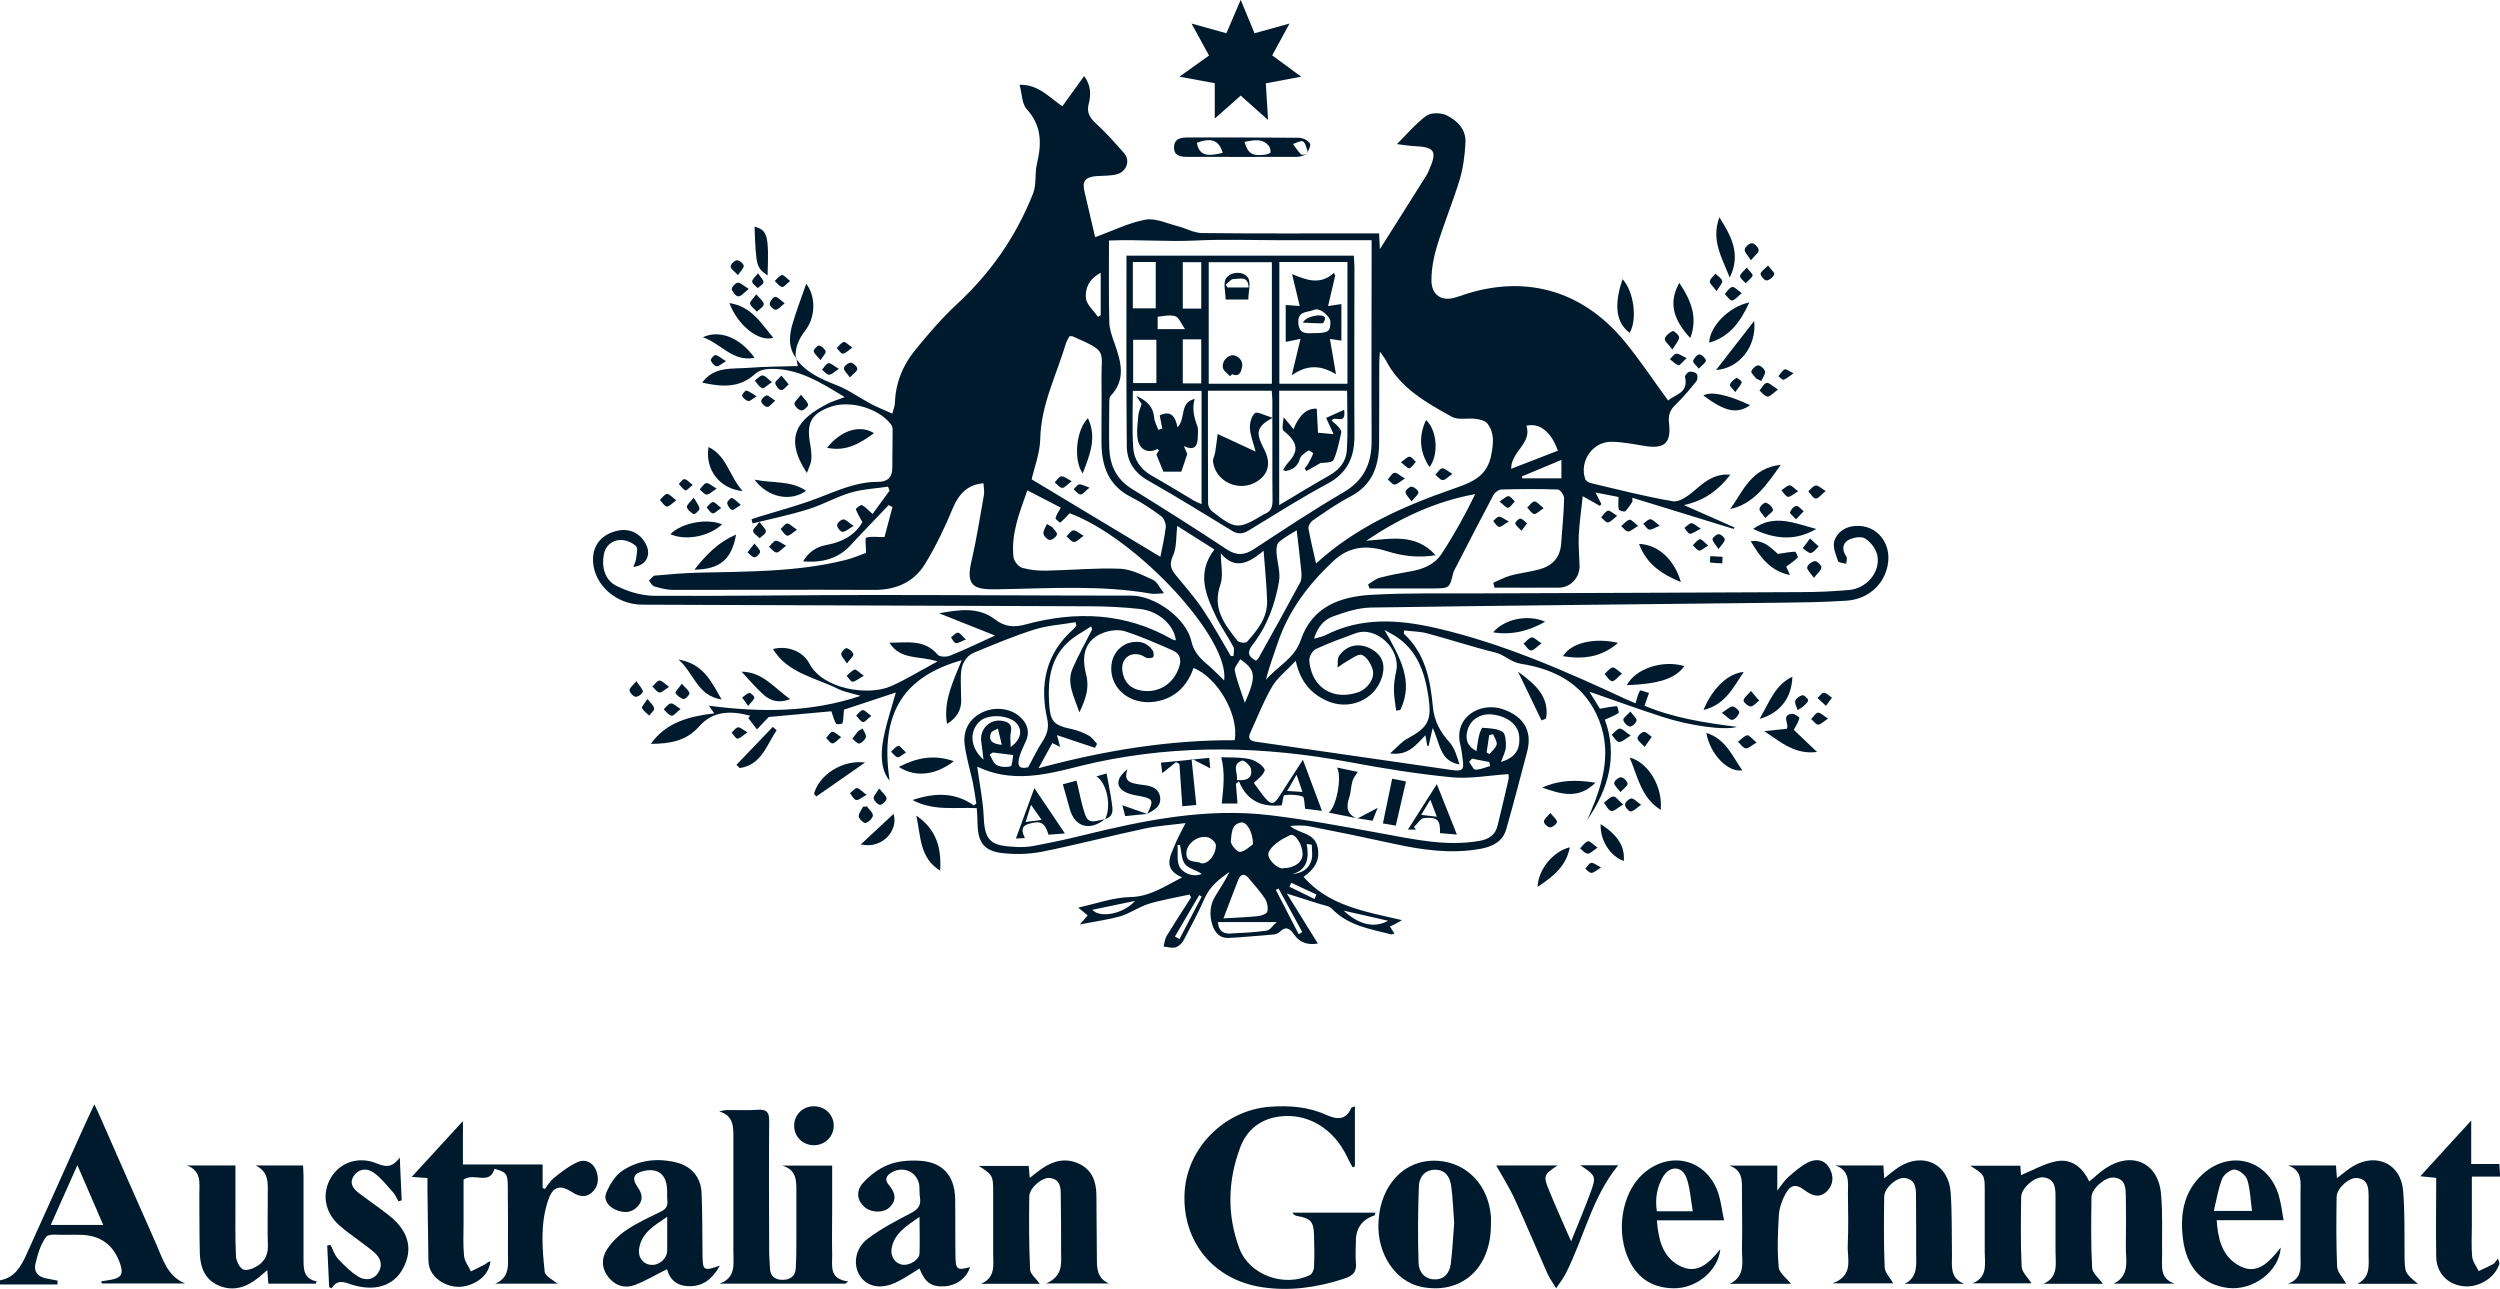 <?xml version="1.0" encoding="UTF-8"?>
<svg xmlns="http://www.w3.org/2000/svg" id="Layer_2" data-name="Layer 2" viewBox="0 0 157.15 81.01">
  <defs>
    <style>
      .cls-1 {
        fill: #001a2d;
        stroke-width: 0px;
      }
    </style>
  </defs>
  <g id="Layer_1-2" data-name="Layer 1">
    <g id="WBD8az.tif">
      <g>
        <path class="cls-1" d="M0,80.48c.92-.16,1.32-.87,1.66-1.62,1.13-2.49,2.25-4.99,3.37-7.49.27-.6.55-1.21.9-1.95.18.37.29.61.39.84,1.17,2.65,2.32,5.3,3.5,7.94.42.94.68,2.01,1.82,2.48h-5.24s-.02-.1-.03-.14c.21-.03.43-.06.64-.1.61-.12.75-.36.56-.95q-.62-1.87-2.58-1.87c-.29,0-.59-.01-.88,0-.42.02-1.04-.09-1.21.13-.36.48-.54,1.13-.68,1.73-.1.44.16.77.64.87.26.05.51.1.76.15,0,.08,0,.16-.01.24H0v-.27ZM4.87,73.23c-.6,1.34-1.12,2.52-1.68,3.77h3.3c-.54-1.24-1.04-2.42-1.63-3.77Z"></path>
        <path class="cls-1" d="M50.03,22.53c.64.9,1.58,1.3,2.58,1.69.74.29,1.41.78,2.12,1.16.41.22.85.39,1.36.62.07-.27.15-.45.16-.63.04-1.26.48-2.39,1.26-3.34.82-1.01,1.67-2.01,2.62-2.89,2.14-1.97,3.75-4.29,4.81-6.98.22-.56.1-1.25.24-1.85.3-1.26.32-2.4-.64-3.45-.31-.34-.29-.96-.45-1.53,1.17-.03,1.83.76,2.69,1.35.44-.61.88-1.22,1.37-1.9.44.6.43,1.18.29,1.73-.14.54.04.87.43,1.23.64.59,1.23,1.24,1.8,1.9.4.46.14,1.16-.48,1.32-.41.1-.84.08-1.27.11-.72.06-.91.33-.74,1.01.23.95.44,1.91.66,2.83,1.08-.39,2.09-.9,3.16-1.1.63-.12,1.36.24,2.04.41.51.13,1,.42,1.51.43,3.44.04,6.88.02,10.32.02.26,0,.53,0,.82,0,.02.38.04.68.05.99.99-1.57,1.97-3.11,2.94-4.66.05-.08.08-.16.12-.24.57-1.28.42-1.52-.97-1.58-.33-.02-.66-.08-1.02-.12.64-.64,1.18-1.29,1.85-1.78.29-.21.9-.2,1.25-.04.68.32,1.25.88,1.21,1.72-.04.78-.14,1.57-.36,2.32-.43,1.41-1,2.78-1.43,4.19-.21.67-.34,1.4-.35,2.1-.02,1,.67,1.43,1.6,1.1.06-.02.13-.04.19-.06,3.98-1.41,7.66-.42,10.36,2.86.96,1.17,1.79,2.43,2.73,3.71.37-.37,1.31-.44,1.06-1.49-.02-.09.16-.3.27-.32.15-.03.38.03.46.13.08.1.07.36-.02.47-.41.51-.83,1.01-1.3,1.46-.34.33-.47.64-.42,1.12.16,1.33-.28,1.7-1.61,1.47-.66-.11-1.33-.24-1.99-.25-1.18-.02-2.04,1.2-1.67,2.33.04.13.25.25.4.28,1.7.4,3.4.84,5.12,1.13.4.07.95-.33,1.31-.64.56-.48,1.09-.94,1.84-1.03.13-.02.26,0,.46,0-.74.95-1.59,1.62-2.92,1.91,1.18.52,2.17.96,3.17,1.4-.01.03-.03.07-.04.1-2.12-.65-4.25-1.31-6.37-1.96,0,.08,0,.16.01.24-.15.21-.28.44-.46.61-.06.05-.38-.04-.4-.11-.06-.21-.02-.44-.02-.79-.38-.07-.85-.16-1.45-.28.17.33.27.52.37.72-.03.04-.06.08-.09.12-.33-.18-.65-.37-1.08-.61-.09.87-.21,1.66-.25,2.46-.03.62.03,1.24.05,1.87.03.78-.55,1.42-1.32,1.42-1.34.01-2.68,0-4.03,0-.02-.1-.05-.21-.07-.31.36-.15.71-.35,1.08-.45.58-.16,1.19-.22,1.78-.38.81-.21,1.33-.71,1.4-1.6.07-.96.17-1.92.19-2.89,0-.18-.25-.53-.39-.54-1.18-.04-2.37-.03-3.55,0-.17,0-.41.18-.5.34-.83,1.56-1.64,3.14-2.45,4.71-.03.06-.06.12-.08.19-.23.96-.23.97-1.25.98-1.34,0-2.68,0-4.02,0l-.08-.26c.24-.14.47-.34.73-.41.63-.17,1.27-.29,1.91-.4.8-.13,1.54-.43,1.98-1.11.78-1.19,1.47-2.43,2.11-3.75-2.53.46-4.74,1.51-6.85,2.93,1.53-.1,3.09-.5,4.36.91-1.07.18-2.06.06-3.05-.25-1.23-.39-2.35-.34-3.37.61-1.57,1.47-2.82,3.12-3.51,5.17-.25.76-.54,1.51-.74,2.31.72-.85,1.8-1.34,2.19-2.49.71-2.12,2.49-2.75,4.45-2.86,2.29-.13,4.58-.08,6.87-.09,6.74-.03,13.49-.04,20.23-.08.97,0,1.93-.05,2.9-.13,1.12-.09,2-1.12,1.8-2.17-.08-.4-.42-.86-.77-1.07-.26-.16-.8-.06-1.09.12-.34.21-.37.63-.09,1.01.07.1,0,.3,0,.46-.18-.05-.48-.06-.52-.17-.14-.4-.34-.87-.24-1.24.17-.58.69-.93,1.33-.97,1.36-.09,2.32,1.11,2.02,2.52-.25,1.2-1.24,2.09-2.59,2.18-1.48.1-2.96.11-4.45.13-8.47.1-16.95.17-25.42.3-.8.01-1.63.28-2.4.56-.57.2-.98.68-1.19,1.4.29-.09.51-.12.69-.21,2.28-1.17,4.64-1,7.03-.45,4.18.97,8.08,2.69,11.95,4.49.2.09.41.18.54.23.09-.29.14-.57.28-.8.03-.05.37.1.57.15-.09.25-.18.5-.29.8,1.77.75,3.74,1.07,5.82,1.33-.75.24-2.95-.06-4.7-.63-1.51-.49-3-1.03-4.58-1.58.25.41.49.79.66,1.07.4-.07.73-.14,1.07-.16.03,0,.15.4.1.43-.24.16-.53.27-.86.42.81,2.2.27,4.32-1.11,6.3.05-.12.11-.24.16-.36.88-2.05,1.46-4.11.42-6.29-.95-2-2.73-2.84-4.72-3.16-.69-.11-1.06-.58-1.66-.72-1.44-.35-2.84-.82-4.27-1.2-.46-.12-.95-.12-1.44-.18,0,.14-.03.2,0,.22,1.34,1.24,1.65,2.88,1.81,4.58.08.86.44,1.57,1.03,2.21.33.37.49.9.64,1.41-1.24-.2-1.22-1.33-1.68-2.29-.11.48-.19.81-.26,1.13-.03,0-.06,0-.08.01-.03-.19-.07-.39-.12-.68-.58.58-1.05,1.3-2.22,1.14.44-.39.72-.73,1.07-.92,1.33-.72,1.56-1.14,1.34-2.65-.23-1.53-.7-2.93-2.1-3.82-.16-.1-.33-.18-.66-.37.96,1.7,1.87,3.23.99,5.03-.09.01-.17.03-.26.04-.05-.44-.14-.88-.14-1.32,0-.4.07-.81.15-1.2.27-1.33-1.23-2.83-2.57-2.34-.84.31-1.68.61-2.49.99-.21.1-.43.49-.41.73.15,1.73,1.53,2.51,3.06,1.99.61-.21,1.07-.87.93-1.41-.1-.36-.37-.83-.68-.94-.25-.09-.68.26-1.01.44-.18.1-.34.23-.52.35.03-.24-.03-.54.09-.72.45-.68,1.23-.85,1.96-.48.73.37.99.98.74,1.8-.44,1.44-2.07,2.14-3.49,1.48-.99-.45-1.65-1.21-1.93-2.5-.59.63-1.16,1.06-1.49,1.63-.54.92-.92,1.92-1.37,2.9-.15.32-.04.5.32.55,4.11.59,8.22,1.19,12.33,1.78.72.1.8,0,.7-.7-.04-.29-.07-.58-.14-.86-.45-1.77,1.25-2.73,2.64-2.27,1.11.37,1.96,1.18,1.55,2.7-.43,1.62-.85,3.25-1.31,4.86-.22.78-.89,1.1-1.63,1.23-1.85.33-3.67.07-5.48-.33-1.73-.38-3.47-.74-5.21-1.08-.4-.08-.82-.07-1.26-.03.55.5,1.51.39,1.72,1.32.2.9-.27,1.45-.88,1.88,1.57,1.81,3.82,2.17,6.19,2.72-.29.16-.37.21-.46.26-.08.04-.16.07-.3.14.1.16.18.29.28.44-.1.03-.17.07-.22.05-1.32-.34-2.69-.54-3.71-1.61-.16-.17-.48-.21-.74-.29-.62-.2-1.24-.39-2.09-.66.69,1.11,1.29,2.08,1.95,3.14-.68.12-1.16-.09-1.5-.57-.27-.39-.51-.54-.9-.16-.09.09-.24.15-.36.16-.96.08-1.91.17-2.87.22-.51.02-.83-.31-.99-.78-.21-.65-.18-1.29.19-1.88.3-.49.62-.96.87-1.49-.63.44-1.22.9-1.55,1.64-.4.9-.86,1.77-1.32,2.64-.1.2-.32.4-.52.46-.23.07-.5-.03-.75-.05.06-.22.08-.47.19-.66.5-.82,1.02-1.62,1.54-2.43-.03-.06-.06-.12-.09-.18-.86.19-1.73.33-2.56.58-.62.19-1.16.59-1.78.78-.79.23-1.62.33-2.56.52.21-.24.33-.39.49-.57-.18-.15-.34-.28-.59-.49,1.15-.25,2.2-.64,3.27-.66,1.24-.03,2.15-.67,3.26-1.24-1.27-.53-.73-1.36-.42-2.13.16-.39.37-.75.63-1.28-.94.12-1.78.17-2.6.35-2.15.46-4.28,1.02-6.43,1.45-.82.16-1.7.18-2.53.08-1.11-.14-1.48-.68-1.51-1.79,0-.33-.03-.66-.05-1.03-1.35-.07-2.7.2-4.04-.51,1.4-.47,2.66-.5,3.86.34.05-.04.1-.09.15-.13-.07-.44-.13-.88-.22-1.32-.17-.79-.41-1.57-.51-2.36-.13-.96.34-1.7,1.17-2.07.81-.36,1.82-.2,2.38.38.43.43.54.92.29,1.47-.13.29-.27.57-.37.87-.22.7-.03.89.52.76.33-.6.57-1.12.88-1.59.3-.45.44-.88.32-1.44-.49-2.17-.1-4.1,1.63-5.64.08-.07.14-.16.2-.24-.02-.07-.04-.14-.05-.21-.86.15-1.75.2-2.58.46-1.28.4-2.53.93-3.77,1.44-.6.25-.84.79-.86,1.41-.02.54.02,1.08.02,1.62,0,.62-.29,1.08-.89,1.47-.25-1.45.4-2.7.92-4.01-3.5,1-5.19,3.16-4.53,7.57-.46-.54-.63-1.45-.38-2.69.18-.93.49-1.84.77-2.85-1.13.38-2.25.74-3.26,1.08-.03.33-.03.6-.09.85-.01.05-.37.09-.4.04-.13-.23-.2-.49-.3-.79-1.31.12-2.73.25-3.94.36-.32.34-.53.56-.74.78-.18-.24-.36-.47-.54-.71.04-.05.08-.1.12-.15-1.17-.31-2.32-.34-3.2.66-.83.95-1.89,1.1-3.05,1.11.96-1.36,2.41-1.73,3.99-1.92-.15-.2-.22-.31-.34-.48,3.26.43,6.42.43,9.54-.62-.49-.15-1.02-.23-1.47-.46-1.42-.7-3.12-.97-4.04-2.48.81-.23,1.85.08,2.28.9.87,1.65,3.72,2.05,5.12,1.44.96-.42,1.85-.98,2.94-1.56-1.1-.38-2.33-.06-3.02-1.18,1.11,0,2.2-.23,3.03.75.12.15.56.16.79.06.97-.39,1.92-.85,2.82-1.26-1.14-.45-2.27-.9-3.52-1.4,1.28-.23,2.47-.41,3.51.38.62.48,1.2.52,1.94.32,3.17-.86,6.26-.74,9.19.93.06.03.12.05.18.07.02,0,.04,0,.06-.02-.11-.93-1.07-1.82-2.25-1.95-1.09-.12-2.19-.17-3.29-.17-9.33-.04-18.66-.06-27.98-.1-1.64,0-3.02-1.22-3.11-2.69-.06-.99.49-1.71,1.49-1.95.81-.2,1.53.16,1.87.92.29.64-.05,1.26-.83,1.35.07-.19.15-.34.17-.49.03-.28.14-.69,0-.82-.24-.23-.64-.39-.96-.39-.56.01-.98.38-1.07.95-.14.79.09,1.58.79,1.93.71.36,1.56.62,2.36.63,4.56.03,9.12-.05,13.69-.05,5.44,0,10.88.04,16.32.04,1.51,0,3.47,1.44,3.78,2.87.14.62.49,1.02.95,1.41.39.33.75.7,1.11,1.05.37-2.62-5.47-8.93-9.71-10.51-.21.22-.39.42-.59.59-.02.01-.31-.21-.3-.28.05-.21.19-.4.33-.66-.61-.32-1.32-.68-2.1-1.09-.5,1.42-1.04,2.75-.87,4.21.03.25.31.59.54.66.48.14,1.01.19,1.52.18,1.55-.03,3.1-.18,4.64-.12.7.03,1.41.4,2.07.7.25.11.39.46.69.84-.41.02-.61.06-.79.03-3.19-.56-6.41-.33-9.62-.28-.11,0-.22,0-.34,0-1.38.02-1.67-.41-1.35-1.78.32-1.37.53-2.77.78-4.15.04-.24-.02-.49-.03-.73-.96.06-1.55.66-1.92,1.55-.5,1.21-1.07,2.41-1.76,3.53-.69,1.12-1.8,1.62-3.15,1.62-4.23-.02-8.45,0-12.68,0-.39,0-.8-.11-1.18-.22-.14-.04-.23-.24-.34-.36.13-.11.24-.31.38-.32.87-.08,1.74-.15,2.61-.18,3.14-.08,6.29-.03,9.37-.8.49-.12.96-.33,1.29-.45,0-.43-.08-.91.01-.95.28-.1.63-.04,1.15-.04.14-.52.32-1.21.5-1.89-.08-.04-.16-.08-.24-.12-.79.84-1.6,1.66-2.38,2.51-.8.87-1.79,1.12-3,1.03.36-.61.86-.92,1.45-1.03.98-.18,1.79-.58,2.28-1.44-.14-.26-.3-.52-.41-.8-.02-.05.31-.31.38-.27.22.11.39.31.67.56.33-.45.7-.96,1.07-1.47-.03-.08-.07-.17-.1-.25-.78.12-1.58.15-2.33.37-.92.27-1.77.77-2.69,1.05-1.14.36-2.32.6-3.49.89-.02-.09-.05-.17-.07-.26.15-.05.3-.1.44-.15,1.24-.38,2.49-.71,3.7-1.17,1.24-.47,2.44-1.04,3.8-1.03.59,0,.91-.26.91-.88,0-.81.02-1.62.02-2.42,0-.1-.04-.23-.1-.31-.78-1.03-2.61-1.55-3.83-1.1-1.17.43-1.48.99-1.27,2.23.06.35.12.71.09,1.07-.02.26-.16.52-.28.85-1.48-2.26-.58-3.39,1.3-4.35.29-.15.61-.24,1.08-.42-1.56-.95-2.97-1.84-4.75-1.77-.3.01-.66.11-.87.3-1,.94-2.16.82-3.34.56.74-1.03,1.87-.85,2.91-.93,1.03-.08,2.06-.08,3.1-.11-.02-.09-.06-.3-.09-.51,0,0-.01.01-.01.01ZM61.43,48.2c.16,1.17.37,2.18.41,3.2.06,1.6.59,1.76,2.04,1.84.36.02.72,0,1.07-.06,1.05-.2,2.11-.42,3.15-.68,3.87-.95,7.77-1.74,11.78-1.25,2.33.28,4.65.72,6.97,1.14,2.03.37,4.05.83,6.14.47.59-.1,1.01-.37,1.15-.97.23-.96.46-1.91.68-2.87.04-.16,0-.34,0-.36-1.22.08-2.41.31-3.57.2-2.16-.21-4.32-.56-6.45-.96-5.31-.99-10.6-1.12-15.91.02-2.41.52-4.85,1.51-7.46.27ZM86.21,15.1h-5.61c-1.82,0-3.64-.07-5.46.02-1.79.09-3.59-.08-5.43,0,0,1.76-.02,3.44.02,5.12.01.45.17.91.33,1.34.4,1.14.74,2.26-.24,3.3-.09.09-.09.29-.09.44,0,.97-.03,1.93,0,2.89.05,1.06.46,1.93,1.42,2.52,2,1.24,4,2.5,5.96,3.8.62.41,1.11.38,1.71-.01,1.86-1.22,3.71-2.45,5.63-3.57,1.28-.75,1.77-1.8,1.77-3.22-.02-3.95,0-7.9,0-11.85v-.76ZM68.65,39.55c-.02-.06-.04-.12-.06-.18-.52.35-1.1.64-1.54,1.08-1,.99-1.18,2.27-1.11,3.61.07,1.32.24,1.52,1.51,1.79.34.08.69.22.99.39.21.12.35.34.52.52-.04.08-.09.17-.13.25-.78-.26-1.57-.52-2.39-.8.06.23.12.43.2.74-.23-.11-.37-.18-.49-.24-.26.47-.51.93-.87,1.58,4.15-1.12,8.21-1.78,12.33-1.76.29-1.58-1.08-3.95-2.58-4.54-.36,1-1,1.75-2.06,2.04-1.74.48-3.3-.67-3.1-2.28.08-.65.55-1.2,1.15-1.35.58-.14,1.08-.03,1.43.48.07.1.09.29.05.41-.02.06-.24.09-.36.08-.13-.02-.24-.12-.36-.17-.71-.28-1.32.19-1.23.95.08.7.5,1.15,1.2,1.26,1.07.18,2.01-.42,2.36-1.45.17-.49.08-.86-.38-1.07-.98-.43-1.97-.87-2.99-1.2-.39-.13-.91-.08-1.31.06-1.12.39-1.51,1.29-1.16,2.63.22.82,0,1.52-.42,2.4-.34-1.02-.83-1.84-.42-2.78.37-.84.82-1.64,1.23-2.45ZM82.72,35.43c-.09.03-.04.03,0,0,2.5-2.3,5.54-3.63,8.68-4.72,1.18-.41,2.1-.78,2.35-2.16.13-.71.19-1.34-.24-1.91-.14-.19-.48-.28-.75-.31-.49-.07-1.09.09-1.48-.12-1.62-.9-3.27-1.81-4.17-3.57-.08-.15-.19-.28-.37-.54-.02.36-.04.57-.04.78,0,1.68,0,3.36-.01,5.05-.02,1.41-.45,2.57-1.8,3.28-.83.43-1.61.98-2.38,1.51-.14.1-.29.35-.26.5.13.74.32,1.48.48,2.21ZM67.23,21.13c-.08.16-.18.31-.23.47-.59,1.98-1.57,3.85-1.61,6-.02.89-.37,1.77-.54,2.53,2.72,1.64,5.42,3.27,8.09,4.87.11-.56.27-1.21.34-1.87.02-.22-.12-.56-.3-.69-.59-.44-1.21-.86-1.87-1.19-1.41-.71-1.86-1.92-1.87-3.39-.01-1.32.02-2.65,0-3.97-.03-1.88.44-1.76-1.82-2.75-.02,0-.04,0-.17-.01ZM76.74,34.77c0,.73.17,1.43-.03,1.99-.52,1.49.27,2.5,1.08,3.52.09.12.51.16.59.07.66-.74,1.3-1.51,1.27-2.58-.03-1.03-.14-2.06-.22-3.15-.85.71-1.77,1.28-2.7.15ZM77.35,41.24c.06,0,.12,0,.19,0,0-.19.07-.42-.01-.58-.33-.63-.76-1.22-1.07-1.86-.66-1.38-1.27-2.78-.12-4.26-.85-.54-1.66-1.05-2.34-1.48-.08.67-.02,1.35-.27,1.88-.24.53-.13.83.17,1.2.58.72,1.2,1.4,1.71,2.17.63.94,1.18,1.95,1.76,2.93ZM81.5,33.34c-.3.19-.74.42-1.11.73-.14.12-.16.44-.15.66.04.61.26,1.24.16,1.82-.25,1.44-.75,2.82-1.67,3.99-.36.46-.26.75.23.99.06-.07.12-.11.15-.16.88-1.58,1.76-3.16,2.62-4.76.1-.19.09-.47.07-.7-.08-.85-.19-1.69-.29-2.58ZM76.9,57.73c.84-.05,1.5-.07,2.14-.14.22-.02.58-.13.62-.28.07-.24,0-.59-.13-.8-.3-.47-.69-.88-1.04-1.31-.27-.33-.51-.25-.65.1-.29.72-.56,1.46-.93,2.42ZM92.81,47.21c.06-.36.09-.66.16-.96.04-.18.16-.51.22-.5.43.03.91.04,1.26.25.19.12.22.61.21.93-.01.3-.18.6-.31.97.89-.28,1.21-.76,1.15-1.59-.06-.75-.72-1.29-1.72-1.4-.7-.07-1.32.3-1.52.95-.16.53-.09,1.01.55,1.36ZM95.95,26.76c.37,1.11-.96,1.61-.96,2.71,1.02-.4,1.98-.77,2.94-1.14-.43-1.21-1.16-1.76-1.97-1.57ZM80.63,54.58c.76-.01,1.27-.39,1.25-.93-.02-.59-.48-1.3-.79-1.15-.51.24-1.09.58-1.33,1.04-.2.38.48,1.05.87,1.05ZM61.82,47.74c-.06-.45-.08-.76-.13-1.06-.15-.79.49-1.5,1.29-1.37.38.06.68.21.56.72-.06.28-.01.58-.01.93.63-.45.76-1.03.4-1.46-.47-.57-1.82-.65-2.35-.15-.66.62-.61,1.64.24,2.4ZM75.53,54.27c.42.05.91-.54.9-1.14,0-.18-.31-.46-.52-.5-.61-.13-1.28.37-1.33.94-.06.77.65.49.95.71ZM78.76,53.08c.01-.78-.4-1.44-.75-1.38-.64.12-.58.74-.64,1.17-.03.21.39.69.57.68.32-.02.61-.34.81-.47ZM80.26,57.96h-3.7c.03.56.34.75.8.72.75-.04,1.51-.07,2.26-.18.21-.03.38-.31.64-.54ZM69.19,17.15c-.74.38-.99,1-.93,1.59.04.41.49.79.76,1.18.06-.04.11-.07.17-.11v-2.66ZM78.25,44.18c.73-1.66.7-2.06-.29-2.74-.13.25-.39.52-.34.72.14.67.4,1.31.63,2.02ZM98.15,30.07v-1.16c-.9.38-1.69.71-2.49,1.04.01.04.03.08.04.12h2.45ZM68.66,57.19c.5.54,1.95.27,2.69-.56-.86.18-1.72.36-2.69.56ZM87.26,57.88c-.94-.21-1.8-.41-2.8-.64.98.91,1.94,1.11,2.8.64ZM62.4,47.31c-.06.04-.12.08-.19.12.14.23.24.55.44.66.25.13.6.15.88.08.1-.03.11-.44.16-.71-.51-.06-.9-.11-1.29-.16ZM74.17,53.12c-.05,0-.1,0-.15,0,.04.49-.08,1.09.17,1.44.23.33.79.6,1.35.38-.33-.26-.82-.33-1.04-.61-.24-.3-.23-.79-.32-1.2ZM73.86,58.87c.09.05.19.11.28.16.47-.89.93-1.78,1.4-2.67-.05-.03-.11-.06-.16-.09-.51.86-1.02,1.73-1.52,2.59ZM81.64,58.72c.07-.04.14-.09.22-.13-.5-.91-.99-1.83-1.49-2.74l-.17.09c.48.93.96,1.86,1.44,2.79ZM92.53,47.69l-.18.2c.13.17.26.49.4.49.31,0,.61-.14.92-.23l-.05-.25c-.36-.07-.72-.14-1.08-.21ZM81.22,54.95c.61-.06,1.08-.32,1.23-.92.07-.29.01-.62.01-.93l-.32-.05c.16.9.04,1.64-.92,1.9ZM62.97,46.82c-.09-.38-.16-.7-.24-1.02-.15.09-.4.15-.44.28-.16.43.03.68.68.74ZM82.63,56.51c.04-.09.08-.19.12-.28-.53-.25-1.06-.5-1.58-.74-.04.08-.08.17-.12.25.53.26,1.06.52,1.58.77ZM93.86,46.15c-.08.02-.16.04-.25.06-.05.36-.11.72-.16,1.09.06.03.12.07.18.1.16-.2.4-.38.45-.6.04-.19-.14-.43-.22-.64Z"></path>
        <path class="cls-1" d="M132.21,80.7h-3.76c.96-.42.76-1.26.76-2.02,0-1.15,0-2.29,0-3.44,0-.55-.02-1.13-.75-1.23-.54-.07-1.4.66-1.41,1.23-.02,1.46-.04,2.92.03,4.38.02.36.4.69.62,1.05h-3.71c.98-.39.77-1.23.77-1.98,0-1.28,0-2.56,0-3.84,0-1-.01-1-.91-1.57h3.15c.01.23.03.47.04.59.74-.3,1.48-.74,2.26-.88.92-.16,1.61.39,2.03,1.28.36-.3.67-.59,1.01-.82,1.65-1.11,3.32-.38,3.5,1.58.12,1.27.05,2.56.07,3.84.01.7-.18,1.49.78,1.82h-3.82c1.06-.53.74-1.51.76-2.35.02-1.03.01-2.07,0-3.1-.01-.54,0-1.14-.75-1.22-.54-.05-1.4.69-1.41,1.23-.02,1.48-.04,2.97.04,4.45.02.33.42.64.68,1Z"></path>
        <path class="cls-1" d="M85.17,69.54v3.78s-.1.04-.14.06c-.12-.21-.24-.42-.34-.64-.87-1.85-2.57-2.83-4.38-2.54-1.15.19-1.94.86-2.34,1.9-.8,2.11-.85,4.27-.06,6.38.62,1.66,2.79,2.45,4.41,1.68.15-.07.28-.33.28-.51.03-.67.02-1.35,0-2.02-.03-.85-.21-1.05-1.05-1.19-.11-.02-.22-.06-.31-.21h5.22c-.03.1-.04.16-.06.17q-1.16.39-1.17,1.6c0,.45-.04.9,0,1.35.07.61-.19.85-.75,1.03-1.69.55-3.4.8-5.17.53-3.02-.46-4.99-2.85-4.85-5.89.12-2.84,2.5-5.24,5.37-5.45,1.23-.09,2.42,0,3.56.52.65.29,1.22.34,1.55-.45.02-.04.11-.05.24-.09Z"></path>
        <path class="cls-1" d="M35.1,80.69h-3.97c.94-.39.8-1.2.8-1.93,0-1.41.01-2.83-.01-4.24-.01-.75-.11-.84-.83-1.05-.33,1.07-1.27.21-1.95.68,0,.83,0,1.76,0,2.7,0,.7-.04,1.4.03,2.09.03.34.28.65.43.98.3-.15.61-.29.9-.45.1-.06.18-.16.33-.19-.07.61-.42,1.04-.93,1.32-.7.38-1.42.4-2.12,0-.51-.3-.84-.75-.85-1.37-.02-1.46-.04-2.92-.06-4.37,0-.26,0-.53,0-.81-.36-.02-.64-.04-.99-.07,1.08-1.18,2.13-2.32,3.22-3.51v2.73h5.01v1.47s.09.05.14.07c.18-.23.33-.5.55-.68.48-.38.98-.78,1.53-1.02.43-.19.91,0,1.12.48.22.51.19,1.04-.23,1.43-.38.36-.83.26-1.24,0-.78-.51-1.23-.39-1.53.52-.49,1.46-.37,2.98-.21,4.47.03.29.54.52.85.79Z"></path>
        <path class="cls-1" d="M53.13,80.69h-7.9c1.05-.37.87-1.24.87-2.02,0-2.42,0-4.85,0-7.27,0-.64-.03-1.29-.89-1.53.15-.03.29-.09.44-.09.67-.01,1.35.03,2.02-.02.54-.03.68.17.68.69-.02,2.74-.01,5.47,0,8.21,0,.36.04.72.05,1.07.02.51.33.72.8.72.46,0,.79-.22.82-.71.04-.63.04-1.26.04-1.88,0-.96,0-1.93,0-2.89,0-.7.05-1.44-.9-1.7h3.15c0,.87,0,1.74,0,2.61,0,.99-.02,1.97,0,2.96.02.71-.23,1.56,1.01,1.71-.06.05-.12.1-.18.14Z"></path>
        <path class="cls-1" d="M147.49,80.69h-3.66c.95-.34.77-1.13.78-1.83,0-1.28,0-2.56,0-3.84,0-.68.14-1.44-.78-1.76h3.01c.02.24.04.49.06.8.39-.29.7-.58,1.06-.78,1.46-.83,2.96-.1,3.1,1.56.11,1.32.08,2.64.09,3.97.01,1.2,0,1.2.84,1.89h-3.8c.86-.44.69-1.21.7-1.91,0-1.19,0-2.38,0-3.57,0-.52-.02-1.09-.72-1.17-.5-.06-1.28.64-1.29,1.19-.02,1.46-.03,2.92.03,4.38.02.35.36.69.57,1.08Z"></path>
        <path class="cls-1" d="M118.39,73.26c.01.25.03.49.05.81.32-.25.59-.49.88-.68,1.54-1.01,3.17-.25,3.3,1.58.09,1.3.06,2.6.08,3.9.01.7-.15,1.47.77,1.83h-3.74c.84-.43.72-1.18.72-1.89,0-1.19,0-2.38-.01-3.57,0-.52,0-1.09-.7-1.19-.5-.07-1.29.62-1.3,1.17-.02,1.48-.03,2.96.03,4.44.01.33.34.65.54,1.01h-3.82c1.38-.5.91-1.55.96-2.42.05-1.07.02-2.15.01-3.23,0-.68.15-1.44-.79-1.76h3.04Z"></path>
        <path class="cls-1" d="M64.66,73.28c.02.23.04.44.07.76.29-.22.52-.41.76-.58.73-.5,1.52-.7,2.35-.3.8.38,1.07,1.1,1.08,1.95.01,1.32.02,2.65.03,3.97,0,.63,0,1.28.77,1.6h-3.96c1.1-.48.94-1.3.94-2.06,0-1.14,0-2.29-.02-3.43,0-.5,0-1.04-.67-1.14-.49-.07-1.3.61-1.31,1.16-.02,1.53-.02,3.05.05,4.58.01.3.38.58.61.91h-3.7c.94-.39.77-1.19.77-1.9,0-1.3,0-2.6,0-3.91,0-.99-.04-1.04-.9-1.6h3.12Z"></path>
        <path class="cls-1" d="M19.86,80.69h-2.99c-.02-.25-.04-.49-.07-.85-.22.19-.38.33-.54.46-.72.59-1.53.89-2.44.54-.91-.35-1.23-1.14-1.26-2.05-.03-1.23-.02-2.47-.03-3.7,0-.7.16-1.48-.78-1.83h3.05c0,.72,0,1.46,0,2.19,0,1.17-.02,2.34.03,3.5.01.3.23.75.46.85.25.1.68-.08.95-.26.42-.29.62-.71.6-1.27-.04-1.03,0-2.06-.01-3.1,0-.72.12-1.5-.77-1.91h2.99c.01.22.03.45.03.69,0,1.75,0,3.5,0,5.25,0,.6.02,1.19.83,1.35-.02.05-.05.1-.07.15Z"></path>
        <path class="cls-1" d="M45.24,79.58c-.48.84-1.05,1.27-1.89,1.27-.78,0-1.25-.4-1.42-1.07-.67.33-1.3.71-1.98.98-.64.25-1.26.08-1.7-.47-.44-.55-.46-1.2-.09-1.76.31-.47.75-.9,1.22-1.21.67-.45,1.4-.79,2.13-1.14.34-.16.48-.36.44-.72-.03-.24,0-.49-.02-.74-.05-.89-.57-1.3-1.43-1.12-.67.14-.81.46-.42,1.02.3.42.37.83,0,1.22-.38.42-.88.42-1.37.21-.46-.19-.79-.62-.6-1.07.22-.53.57-1.1,1.03-1.4,1.01-.66,2.18-.8,3.36-.51.95.23,1.56.93,1.6,1.91.06,1.32.04,2.65.06,3.97.02.91.08.96,1.05.62ZM41.94,76.49c-.87.58-1.64,1.04-1.77,2.04-.07.54.29.96.77.98.52.03.99-.4,1-.91,0-.65,0-1.29,0-2.11Z"></path>
        <path class="cls-1" d="M60.97,79.66c-.21.69-.86,1.16-1.63,1.2-.8.04-1.2-.25-1.54-1.12-.5.3-.97.64-1.49.88-.95.44-1.79.27-2.24-.4-.47-.69-.33-1.74.47-2.35.83-.63,1.77-1.12,2.71-1.61.45-.23.66-.48.58-.98-.04-.24-.02-.49-.04-.74-.11-.9-1.06-1.31-1.82-.79-.31.21-.34.46-.1.73.39.47.54.94.04,1.42-.38.36-1.13.34-1.56-.02-.44-.37-.58-.98-.12-1.5.42-.48.99-.91,1.58-1.15.58-.24,1.27-.3,1.91-.27,1.49.05,2.29.9,2.32,2.38.02,1.19,0,2.38.02,3.57.01.9.09.96.91.74ZM57.82,76.48c-.85.59-1.59,1.04-1.77,1.97-.1.53.22.99.69,1.05.44.06,1.05-.31,1.06-.71.03-.71,0-1.42,0-2.31Z"></path>
        <path class="cls-1" d="M93.72,76.99c0,2.75-1.86,4.41-4.38,3.9-1.61-.33-2.78-2.06-2.69-4.01.02-.36.06-.72.14-1.06.47-1.87,1.89-2.98,3.63-2.85,1.82.14,3.14,1.54,3.3,3.49.01.18,0,.36,0,.54ZM91.41,76.88c-.06-.75-.08-1.56-.19-2.35-.08-.54-.36-1-1-1-.66,0-1.01.46-1.03,1.03-.06,1.61-.07,3.22-.02,4.83.02.57.39,1.04,1.04,1.03.62,0,.92-.44.99-1,.1-.82.14-1.65.21-2.54Z"></path>
        <path class="cls-1" d="M108.37,76.71h-4.22c.1,1.16.32,2.23,1.36,2.82,1.17.66,1.93-.15,2.63-1.01-.14,1.38-1.53,2.49-2.95,2.46-1.25-.02-2.19-.57-2.76-1.71-.89-1.77-.51-4.27.85-5.48,1.7-1.52,4.03-.92,4.74,1.24.16.5.22,1.04.35,1.67ZM106.41,76.14c-.14-.77-.17-1.49-.41-2.13-.28-.73-1.04-.73-1.45-.06-.4.67-.52,1.4-.4,2.19h2.25Z"></path>
        <path class="cls-1" d="M143.55,76.7h-4.21c.08,1.14.31,2.18,1.29,2.79,1.19.75,1.97-.1,2.74-1.07-.11,1.54-1.78,2.72-3.31,2.54-1.59-.19-2.62-1.26-2.84-3.09-.19-1.52.03-2.97,1.25-4.07,1.72-1.55,4.07-.91,4.76,1.3.15.49.21,1,.32,1.61ZM139.16,76.12h2.4c-.09-.69-.11-1.34-.29-1.94-.09-.29-.49-.63-.79-.66-.25-.03-.68.3-.79.56-.25.62-.35,1.3-.53,2.04Z"></path>
        <path class="cls-1" d="M79.57,5.25c.05.74.09,1.43.14,2.29-.63-.56-1.15-1.02-1.72-1.53-.52.46-1.03.92-1.63,1.44v-2.22c-.72-.13-1.39-.26-2.22-.41.67-.48,1.25-.89,1.86-1.33-.36-.66-.7-1.27-1.1-2.01.81.22,1.47.41,2.19.61.29-.67.57-1.32.9-2.1.32.76.58,1.4.87,2.1.72-.2,1.4-.39,2.2-.61-.39.71-.72,1.33-1.09,2,.58.42,1.15.84,1.82,1.34-.81.15-1.5.28-2.23.42Z"></path>
        <path class="cls-1" d="M20.78,78.26c.15.29.25.63.47.87.39.42.81.84,1.29,1.13.42.25.95.21,1.25-.28.29-.47.13-.91-.27-1.26-.27-.24-.57-.44-.85-.66-.46-.35-.95-.68-1.38-1.07-.9-.82-1.07-2.01-.47-2.99.57-.93,1.71-1.33,2.83-.88.52.21.96.35,1.48-.36.05,1.05.08,1.87.12,2.69l-.2.07c-.11-.19-.2-.41-.34-.57-.4-.44-.77-.93-1.25-1.26-.4-.27-.93-.24-1.24.26-.29.48.03.81.38,1.08.61.46,1.24.89,1.84,1.36,1.25.98,1.55,2.13.89,3.35-.58,1.09-1.78,1.47-3.22,1.01-.46-.15-.9-.36-1.26.23-.05-.02-.1-.05-.16-.07-.04-.87-.08-1.75-.12-2.62.07-.01.14-.02.2-.03Z"></path>
        <path class="cls-1" d="M155.34,70.42v2.75h1.77c.02.29.03.5.05.79h-1.78c0,1.1,0,2.12,0,3.15,0,.63-.04,1.26.02,1.88.03.32.27.61.41.91.3-.14.61-.28.91-.44.1-.05.16-.18.3-.35.05.18.1.27.09.33-.27.89-1.31,1.53-2.29,1.41-.98-.12-1.66-.83-1.68-1.86-.03-1.63,0-3.27,0-4.95-.35-.03-.65-.06-1-.1,1.08-1.19,2.13-2.33,3.22-3.52Z"></path>
        <path class="cls-1" d="M112.57,80.7h-3.83c1.01-.5.75-1.42.76-2.22.03-1.19,0-2.38,0-3.57,0-.65.07-1.35-.8-1.64h3.02v1.57c.31-.39.46-.65.69-.85.38-.33.77-.68,1.22-.91.5-.26,1.04-.21,1.36.33.3.51.27,1.07-.17,1.49-.45.44-.94.25-1.39-.09-.52-.4-.88-.35-1.19.23-.22.4-.39.88-.42,1.33-.07,1.09-.11,2.2-.01,3.29.03.36.5.69.77,1.04Z"></path>
        <path class="cls-1" d="M97.91,73.26c-.87.57-.91.66-.54,1.56.42,1.03.88,2.04,1.39,3.21.44-1.09.83-2.02,1.18-2.96.42-1.13.4-1.15-.6-1.82h2.38c-1.63,1.98-2.15,4.53-3.28,6.77-.17.34-.41.64-.62.96-.19-.32-.41-.61-.56-.95-.68-1.54-1.33-3.09-2.03-4.62-.34-.75-.79-1.45-1.18-2.15h3.86Z"></path>
        <path class="cls-1" d="M82.15,9.71c-.21.05-.41.15-.62.15-2.29.01-4.57,0-6.86,0-.43,0-.87-.04-.87-.58,0-.58.43-.64.9-.64,2.31,0,4.62,0,6.93.02.25,0,.6.16.71.36.09.15-.13.47-.21.72.02-.08.08-.18.06-.25-.07-.21-.13-.51-.29-.6-.14-.07-.41.1-.62.16.16.22.3.45.49.64.07.07.25.02.39.02ZM76.86,9.61c-.23-.8-.71-.97-1.63-.64.15.75.54.91,1.63.64ZM78.23,8.92c.21.74.5.91,1.31.8.12-.02.32-.08.32-.15.02-.13-.02-.31-.11-.41-.44-.51-.98-.33-1.53-.24Z"></path>
        <path class="cls-1" d="M52.41,70.75c0,.69-.54,1.23-1.24,1.24-.7,0-1.25-.53-1.25-1.22,0-.69.53-1.23,1.23-1.23.71,0,1.25.52,1.26,1.21Z"></path>
        <path class="cls-1" d="M50.04,22.51c-.51-.68-.43-1.43-.22-2.16.25-.85.57-1.68.86-2.51.61.78.6,2.1-.07,2.95-.4.52-.65,1.07-.59,1.73,0,0,.01-.01.01-.01Z"></path>
        <path class="cls-1" d="M110.9,45.96c.59-.06,1.01-.11,1.42-.15.17-.3-.38-.87.33-.94.15-.01.47.21.46.26-.06.25-.21.48-.35.75.38.36.87.83,1.46,1.39-1.39.17-2.24-.59-3.32-1.31Z"></path>
        <path class="cls-1" d="M108.76,32c.82-1.13,1.32-2.59,3.18-2.78-.9,1.26-1.67,2.44-3.18,2.78Z"></path>
        <path class="cls-1" d="M112.52,36.15c-1.28-.27-1.88-1.15-2.47-2.13.85-.11,1.3.46,1.71.8.42-.06.75-.13,1.07-.14.06,0,.21.33.17.37-.2.2-.44.36-.72.57.03.07.12.25.24.53Z"></path>
        <path class="cls-1" d="M110.2,33.25c1.34-.97,2.61-.35,3.97,0-1.37.8-2.65.62-3.97,0Z"></path>
        <path class="cls-1" d="M105.88,41.87c-.56.79-1.63,1.13-3.62,1.2.54-1.03,2.24-1.61,3.62-1.2Z"></path>
        <path class="cls-1" d="M105.56,17.78c.74,1.1,1.18,2.18.69,3.47-1.13-1.22-1.35-2.28-.69-3.47Z"></path>
        <path class="cls-1" d="M104.39,50.91c-1.23-.77-1.44-2.09-1.95-3.29,1.18.3,2.1,1.86,1.95,3.29Z"></path>
        <path class="cls-1" d="M108.08,13.66c.76,1.2,1.37,2.33.65,3.79-.48-1.25-1.19-2.35-.65-3.79Z"></path>
        <path class="cls-1" d="M103.03,34.19c1.19.04,2.22.97,2.63,2.4-1.2-.5-2.16-1.12-2.63-2.4Z"></path>
        <path class="cls-1" d="M59.1,54.73c-1.3-.8-1.21-2.13-1.5-3.46,1.3.89,1.58,2.07,1.5,3.46Z"></path>
        <path class="cls-1" d="M46.69,30.87c-1.45-.13-2.39-1.36-2.15-2.77,1.17.57,1.31,1.87,2.15,2.77Z"></path>
        <path class="cls-1" d="M109.96,19.01c-.54,1.2-1.24,2.17-2.52,2.53.03-1.02,1.23-2.26,2.52-2.53Z"></path>
        <path class="cls-1" d="M102.44,20.92c-1.01-.74-.89-2.05-.45-3.37.71.73.95,2.54.45,3.37Z"></path>
        <path class="cls-1" d="M107.87,23.26c.83-1.07,1.56-2.01,2.4-3.09.16,1.59-.91,2.98-2.4,3.09Z"></path>
        <path class="cls-1" d="M59.96,47.85c-1.16.89-2.42,1.03-3.46.36,1.12-.58,2.21-.8,3.46-.36Z"></path>
        <path class="cls-1" d="M45.85,19.05c1.41.22,1.99,1.28,2.76,2.18-.89.29-2.23-.76-2.76-2.18Z"></path>
        <path class="cls-1" d="M43.65,35.81c.77-.98,1.53-1.74,2.62-2.21-.27,1.55-1,2.19-2.62,2.21Z"></path>
        <path class="cls-1" d="M51.17,49.9c.31-1.18,1.76-2.15,3.21-1.97-1.02.71-2.05,1.43-3.07,2.14-.05-.06-.09-.12-.14-.17Z"></path>
        <path class="cls-1" d="M101.71,40.41c-1.05.92-2.21,1.04-3.46.84.49-.83,1.94-1.19,3.46-.84Z"></path>
        <path class="cls-1" d="M47.43,22.49c-1.38.28-2.11-.91-3.25-1.29,1.07-.5,2.36.04,3.25,1.29Z"></path>
        <path class="cls-1" d="M45.39,32.96c-.81.76-2.28,1.05-3.25.62.69-.71,2.29-1.02,3.25-.62Z"></path>
        <path class="cls-1" d="M51.99,28.15c.86-1.1,2.07-1.48,2.95-.92-.88.64-1.74,1.17-2.95.92Z"></path>
        <path class="cls-1" d="M107.08,44.63c.57-1.38,1.56-2.32,2.53-2.39-.67.99-1.16,2.06-2.53,2.39Z"></path>
        <path class="cls-1" d="M47.43,30.15c1.16.24,2.27.04,3.24.7-.97.71-2.41.43-3.24-.7Z"></path>
        <path class="cls-1" d="M110.61,45.19c.62-1.06.95-2.12,2.06-2.65-.04,1.31-.75,2.27-2.06,2.65Z"></path>
        <path class="cls-1" d="M46.61,42.22c1.34.02,2.05,1.02,3.06,1.73-.69.26-1.21.12-1.64-.25-.49-.43-.92-.95-1.42-1.48Z"></path>
        <path class="cls-1" d="M96.9,45.29c-.49-1.02-.98-2.05-1.48-3.07,1.03.75,1.99,1.54,1.77,2.94-.1.04-.2.09-.3.13Z"></path>
        <path class="cls-1" d="M48.25,17.32c-.72-.53-.72-.56-.82-3.07.82.21.91.57.82,3.07Z"></path>
        <path class="cls-1" d="M45.36,43.97c-1.55-.24-1.73-1.66-2.71-2.51,1.55.26,2.06,1.37,2.71,2.51Z"></path>
        <path class="cls-1" d="M107.26,46.07c1.23.38,1.63,1.47,2.26,2.35-.88.16-2.03-1-2.26-2.35Z"></path>
        <path class="cls-1" d="M97.13,39.08c-1.06.6-2.11.85-3.27.67.7-.84,2.17-1.15,3.27-.67Z"></path>
        <path class="cls-1" d="M98.68,53.26c-.2.99-.75,1.66-2.03,2.49.05-1.09.96-2.23,2.03-2.49Z"></path>
        <path class="cls-1" d="M107.07,24.86q.74-.41,2.94.61c-.82.57-1.56.42-2.94-.61Z"></path>
        <path class="cls-1" d="M48.82,45.9c-.63.93-.95,2.18-2.32,2.38-.07-.07-.14-.14-.21-.2.76-.8,1.53-1.6,2.29-2.39.08.07.16.14.23.21Z"></path>
        <path class="cls-1" d="M100.29,49.2c-1.07,1.06-2.13.73-3.35.31,1.12-.5,2.15-.5,3.35-.31Z"></path>
        <path class="cls-1" d="M54.11,53.08c.74-.69,1.4-1.3,2.06-1.92.32,1.04-.71,2.23-2.06,1.92Z"></path>
        <path class="cls-1" d="M100.62,51.8c1.09.71,1.53,1.42,1.45,2.32-.85-.29-1.51-1.32-1.45-2.32Z"></path>
        <path class="cls-1" d="M54.5,50.7c.13.19.38.38.37.56-.02.18-.26.41-.46.48-.09.03-.41-.25-.43-.41-.02-.19.17-.41.27-.62.08,0,.17-.01.25-.02Z"></path>
        <path class="cls-1" d="M102.03,50.57c-.34.2-.57.45-.74.41-.19-.04-.32-.33-.47-.52.2-.14.38-.37.59-.39.15-.02.32.25.62.5Z"></path>
        <path class="cls-1" d="M105.13,21.98c-.24-.33-.51-.54-.48-.68.05-.2.29-.4.5-.49.07-.03.41.27.4.4-.02.22-.22.42-.43.77Z"></path>
        <path class="cls-1" d="M111.76,24.49c-.31.22-.49.45-.65.44-.18-.01-.34-.24-.51-.38.15-.17.27-.44.45-.48.16-.03.36.2.71.41Z"></path>
        <path class="cls-1" d="M102.49,46.25c-.34.2-.54.41-.72.39-.17-.02-.31-.29-.46-.45.17-.14.34-.38.51-.39.18,0,.37.23.68.44Z"></path>
        <path class="cls-1" d="M96.9,40.44c-.31.22-.5.46-.66.45-.17-.01-.31-.28-.47-.43.17-.14.32-.35.51-.39.14-.03.32.18.62.37Z"></path>
        <path class="cls-1" d="M101.96,42.34c-.28.23-.46.49-.62.48-.17-.01-.32-.29-.48-.45.17-.15.32-.37.51-.41.13-.03.32.19.59.38Z"></path>
        <path class="cls-1" d="M110.06,16.36c-.19-.31-.41-.51-.39-.67.03-.17.3-.41.46-.4.16,0,.42.28.42.44,0,.17-.25.34-.49.63Z"></path>
        <path class="cls-1" d="M110.07,43.44c.22.26.36.43.51.6-.18.13-.35.36-.53.37-.15,0-.46-.26-.45-.38.02-.18.25-.34.47-.6Z"></path>
        <path class="cls-1" d="M114.02,36.32c-.21-.31-.45-.51-.42-.66.03-.17.3-.37.49-.39.13-.01.41.27.4.4-.01.19-.24.35-.47.66Z"></path>
        <path class="cls-1" d="M47.54,18.5c.22.27.47.45.47.62,0,.16-.28.32-.43.47-.15-.17-.38-.31-.43-.5-.03-.13.2-.32.39-.59Z"></path>
        <path class="cls-1" d="M113.78,33.85c.24.22.39.36.54.5-.16.15-.31.38-.49.41-.15.02-.34-.19-.51-.3.13-.18.27-.35.45-.6Z"></path>
        <path class="cls-1" d="M110.42,46.68c-.33.18-.53.39-.69.36-.18-.03-.32-.27-.48-.41.19-.14.36-.36.58-.41.12-.03.3.22.59.46Z"></path>
        <path class="cls-1" d="M42.86,42.98c.22.26.43.4.48.59.02.1-.26.39-.37.37-.19-.04-.41-.21-.51-.38-.04-.07.2-.3.4-.58Z"></path>
        <path class="cls-1" d="M109.49,18.43c-.27.21-.44.45-.62.46-.14,0-.3-.26-.45-.41.15-.16.29-.4.47-.44.13-.03.33.2.6.39Z"></path>
        <path class="cls-1" d="M108.23,44.81c.32-.2.51-.4.69-.4.15,0,.44.3.41.38-.06.19-.26.44-.44.46-.16.02-.35-.22-.66-.45Z"></path>
        <path class="cls-1" d="M114.77,30.86c-.29.23-.47.49-.64.48-.16-.01-.31-.3-.46-.46.16-.13.3-.35.47-.36.16-.02.34.18.63.35Z"></path>
        <path class="cls-1" d="M47.06,18.17c-.3.23-.48.47-.65.46-.15,0-.37-.27-.41-.46-.02-.11.25-.4.38-.4.18,0,.37.2.68.39Z"></path>
        <path class="cls-1" d="M102.49,44.73c.19.26.41.44.38.57-.03.16-.29.39-.42.37-.16-.02-.38-.25-.41-.42-.02-.12.23-.28.45-.53Z"></path>
        <path class="cls-1" d="M103.39,46.96c-.23-.26-.47-.42-.46-.56.02-.15.26-.38.41-.39.15-.01.33.2.49.31-.13.18-.25.35-.45.63Z"></path>
        <path class="cls-1" d="M110.97,32.56c-.17-.24-.38-.42-.37-.57.01-.15.3-.42.4-.39.19.05.41.26.45.44.03.11-.26.29-.48.52Z"></path>
        <path class="cls-1" d="M103.16,50.59c-.29.2-.46.4-.66.42-.11,0-.36-.28-.35-.43,0-.14.25-.38.4-.39.16,0,.33.2.61.4Z"></path>
        <path class="cls-1" d="M40,42.82c.2.3.4.48.41.66,0,.1-.3.34-.45.32-.15-.02-.37-.25-.39-.41-.01-.14.21-.3.43-.57Z"></path>
        <path class="cls-1" d="M54.3,42.48c-.34.19-.52.36-.71.37-.12,0-.25-.24-.37-.37.17-.14.32-.33.51-.39.1-.03.27.18.57.39Z"></path>
        <path class="cls-1" d="M100.41,53.29c-.29.19-.45.38-.61.37-.17,0-.32-.21-.48-.33.16-.16.31-.39.5-.45.12-.03.31.2.6.4Z"></path>
        <path class="cls-1" d="M114.91,45.17c-.29.19-.46.38-.62.38-.15,0-.3-.23-.44-.35.14-.14.27-.38.42-.4.16-.02.34.18.64.37Z"></path>
        <path class="cls-1" d="M97.04,31.94c-.29.19-.47.39-.61.37-.16-.03-.28-.26-.43-.4.15-.14.29-.37.45-.39.14-.02.31.21.58.42Z"></path>
        <path class="cls-1" d="M42.78,44.57c-.27.21-.44.45-.57.42-.18-.03-.33-.26-.49-.4.15-.13.28-.36.45-.37.15-.02.33.18.62.35Z"></path>
        <path class="cls-1" d="M55.26,49.56c.23.29.46.46.47.64,0,.13-.26.39-.41.39-.14,0-.37-.24-.4-.4-.03-.14.16-.32.34-.62Z"></path>
        <path class="cls-1" d="M50.35,24.81c.21.28.42.45.45.64.01.1-.29.37-.43.35-.17-.02-.4-.24-.43-.41-.02-.13.21-.31.41-.58Z"></path>
        <path class="cls-1" d="M48.52,24.02c-.28.19-.49.42-.61.38-.18-.06-.31-.3-.46-.47.16-.12.32-.33.48-.33.16,0,.32.21.59.42Z"></path>
        <path class="cls-1" d="M66.13,33.12c.11.16.34.35.31.48-.04.15-.3.35-.45.34-.15,0-.38-.24-.4-.4-.02-.19.14-.4.22-.6.11.06.21.12.32.19Z"></path>
        <path class="cls-1" d="M101.86,49.79c-.19-.26-.41-.43-.39-.58.01-.14.29-.36.43-.35.16.01.4.25.41.4.01.14-.24.3-.45.53Z"></path>
        <path class="cls-1" d="M53.42,23.72c-.17-.25-.39-.43-.37-.58.01-.14.29-.35.44-.34.15.01.41.26.4.39-.01.16-.25.3-.47.54Z"></path>
        <path class="cls-1" d="M46.39,17.3c-.22-.25-.46-.4-.46-.54,0-.15.24-.39.38-.4.15-.01.42.2.44.34.02.15-.19.33-.37.6Z"></path>
        <path class="cls-1" d="M111.14,16.69c.18.25.43.45.39.55-.07.18-.3.37-.48.39-.12.01-.38-.27-.38-.41,0-.15.25-.3.47-.53Z"></path>
        <path class="cls-1" d="M97.45,51.1c.2.25.42.41.42.57,0,.12-.28.34-.43.34-.14,0-.39-.23-.39-.37,0-.15.22-.31.4-.54Z"></path>
        <path class="cls-1" d="M49.41,34.31c-.28.21-.45.43-.6.42-.16-.01-.31-.23-.47-.36.14-.13.27-.35.42-.38.16-.02.34.15.65.31Z"></path>
        <path class="cls-1" d="M49.12,23.61c.2.24.33.39.46.55-.16.13-.32.37-.47.36-.14,0-.34-.26-.38-.43-.02-.11.21-.27.39-.48Z"></path>
        <path class="cls-1" d="M68.13,33.67c-.29.2-.46.41-.62.4-.16,0-.31-.23-.47-.35.14-.14.28-.36.43-.38.16-.02.34.17.65.34Z"></path>
        <path class="cls-1" d="M107.91,18.3c-.21-.28-.43-.44-.43-.6,0-.17.22-.33.35-.5.15.15.39.29.43.47.03.13-.18.33-.35.62Z"></path>
        <path class="cls-1" d="M53.66,33.06c-.34.19-.52.38-.7.37-.13,0-.35-.28-.34-.42,0-.14.26-.36.4-.36.16,0,.32.2.64.41Z"></path>
        <path class="cls-1" d="M102.97,33.06c-.29.17-.47.35-.64.35-.14,0-.28-.22-.42-.34.17-.14.32-.35.52-.4.11-.03.29.19.54.39Z"></path>
        <path class="cls-1" d="M47.74,32.81c.19.27.41.44.4.6,0,.15-.25.28-.39.42-.15-.15-.38-.28-.41-.44-.02-.14.21-.32.4-.58Z"></path>
        <path class="cls-1" d="M40.7,43.94c.21.27.41.43.42.6.01.13-.2.29-.31.44-.16-.16-.37-.29-.45-.48-.04-.09.17-.29.34-.56Z"></path>
        <path class="cls-1" d="M106.79,23.18c-.17-.22-.39-.39-.36-.49.05-.17.26-.41.39-.41.15,0,.4.24.41.38.01.13-.24.29-.45.52Z"></path>
        <path class="cls-1" d="M42.07,43.17c-.3.18-.47.38-.62.36-.16-.02-.29-.24-.44-.37.15-.14.28-.37.44-.38.15-.02.32.2.61.4Z"></path>
        <path class="cls-1" d="M54.47,49.97c-.31.16-.5.35-.65.32-.15-.03-.27-.28-.39-.43.15-.11.31-.33.44-.32.17.02.32.22.61.43Z"></path>
        <path class="cls-1" d="M42.51,31.45c-.27.19-.45.41-.6.39-.15-.02-.28-.26-.43-.41.15-.14.29-.37.45-.38.15-.01.32.21.58.4Z"></path>
        <path class="cls-1" d="M106.01,22.52c-.24.22-.4.46-.5.43-.2-.04-.36-.24-.54-.37.13-.12.26-.34.4-.35.17-.01.35.14.65.28Z"></path>
        <path class="cls-1" d="M43.61,31.28c.17.31.34.5.36.7,0,.11-.31.37-.36.34-.18-.1-.4-.27-.43-.45-.02-.14.22-.32.43-.59Z"></path>
        <path class="cls-1" d="M49.33,19.06c-.24.19-.4.4-.57.41-.12.01-.39-.24-.38-.36.02-.17.21-.43.35-.45.15-.01.33.21.59.4Z"></path>
        <path class="cls-1" d="M53.24,41.71c-.18-.29-.36-.45-.36-.61,0-.13.26-.38.34-.36.17.05.39.23.42.38.03.13-.2.3-.4.58Z"></path>
        <path class="cls-1" d="M45.06,30.71c-.31.19-.47.38-.64.38-.15,0-.29-.21-.44-.32.14-.14.26-.38.42-.4.16-.02.34.17.66.35Z"></path>
        <path class="cls-1" d="M110.4,23.8c-.11-.15-.34-.34-.31-.46.05-.16.29-.38.44-.37.15,0,.4.24.42.39.02.18-.15.39-.24.59-.1-.05-.2-.1-.3-.15Z"></path>
        <path class="cls-1" d="M50.1,33.3c-.3.19-.48.4-.62.37-.16-.03-.28-.27-.41-.42.14-.12.28-.34.41-.34.16,0,.32.19.62.39Z"></path>
        <path class="cls-1" d="M54.22,45.79c.08.18.24.38.21.54-.04.17-.25.36-.42.41-.11.03-.29-.2-.43-.31.12-.16.24-.32.37-.48.09-.05.19-.11.28-.16Z"></path>
        <path class="cls-1" d="M109.8,16.82c.18.23.4.42.37.5-.09.19-.29.32-.44.48-.13-.15-.35-.3-.35-.44,0-.15.22-.3.42-.54Z"></path>
        <path class="cls-1" d="M101.65,32.43c-.25.19-.4.39-.58.41-.12.02-.28-.2-.42-.32.14-.15.26-.37.43-.42.12-.03.31.17.57.32Z"></path>
        <path class="cls-1" d="M113.03,30.88c-.29.17-.48.37-.64.35-.15-.02-.28-.27-.41-.41.17-.11.33-.29.51-.31.13-.01.29.19.54.37Z"></path>
        <path class="cls-1" d="M114.77,44.36c-.23-.21-.37-.35-.52-.48.13-.12.27-.34.4-.33.18.01.34.2.51.31-.11.14-.22.28-.38.51Z"></path>
        <path class="cls-1" d="M53.58,21.85c-.28.19-.44.38-.6.38-.13,0-.26-.23-.38-.35.14-.14.27-.34.44-.38.11-.03.28.17.55.36Z"></path>
        <path class="cls-1" d="M45.64,22.7c-.29.17-.46.34-.6.32-.14-.02-.31-.22-.36-.37-.02-.08.21-.35.29-.33.19.03.35.19.66.38Z"></path>
        <path class="cls-1" d="M112.9,32.65c-.17-.2-.41-.37-.38-.45.06-.17.25-.39.4-.4.15,0,.31.22.46.34-.14.15-.28.29-.48.5Z"></path>
        <path class="cls-1" d="M94.26,31.53c.26-.17.41-.34.56-.34.14,0,.27.21.4.33-.14.14-.26.36-.42.4-.12.02-.29-.2-.54-.39Z"></path>
        <path class="cls-1" d="M108.03,34.52c-.19-.29-.37-.45-.38-.63,0-.1.26-.32.39-.31.14,0,.39.22.38.33-.01.17-.2.33-.4.61Z"></path>
        <path class="cls-1" d="M52.73,23.18c-.28.19-.45.37-.62.38-.14,0-.29-.21-.44-.32.14-.15.26-.39.41-.41.16-.02.34.18.64.35Z"></path>
        <path class="cls-1" d="M54.77,45c-.23.18-.41.41-.52.39-.17-.04-.29-.26-.43-.41.14-.12.27-.33.41-.34.15,0,.3.19.54.36Z"></path>
        <path class="cls-1" d="M109.07,24.64c-.16-.22-.37-.39-.33-.46.07-.17.24-.33.41-.42.06-.03.36.22.34.27-.07.19-.22.35-.41.61Z"></path>
        <path class="cls-1" d="M47.42,34.16c.17.23.36.38.36.53,0,.12-.23.34-.36.34-.15,0-.29-.2-.43-.31.13-.16.25-.32.43-.55Z"></path>
        <path class="cls-1" d="M51.57,22.63c-.2-.25-.39-.39-.42-.56-.02-.1.25-.37.34-.35.16.04.36.21.41.37.03.11-.16.29-.32.55Z"></path>
        <path class="cls-1" d="M56.95,47.3c-.25.15-.41.33-.53.3-.15-.03-.27-.22-.41-.35.15-.13.29-.32.46-.37.09-.02.25.21.48.42Z"></path>
        <path class="cls-1" d="M46.99,46.03c-.3.2-.46.39-.63.4-.12,0-.24-.24-.37-.37.13-.12.25-.32.4-.34.14-.02.3.15.59.31Z"></path>
        <path class="cls-1" d="M107.38,34.29c-.27.16-.43.33-.57.32-.14-.02-.27-.22-.4-.34.15-.13.28-.34.45-.37.12-.02.28.2.52.4Z"></path>
        <path class="cls-1" d="M49.67,17.66c-.23.18-.39.4-.51.38-.17-.03-.31-.24-.46-.38.15-.13.29-.34.45-.37.12-.02.28.19.51.37Z"></path>
        <path class="cls-1" d="M113,44.63c-.06-.19-.2-.41-.15-.57.05-.16.28-.32.45-.36.1-.02.36.21.36.32,0,.13-.21.27-.32.4-.11.07-.22.14-.33.21Z"></path>
        <path class="cls-1" d="M108.26,35.41c-.26-.01-.52-.02-.77-.05-.01,0,0-.26.02-.4.26.01.52.03.77.04,0,.14-.01.28-.02.42Z"></path>
        <path class="cls-1" d="M48.73,25.19c-.23.19-.38.41-.5.39-.15-.01-.36-.21-.38-.35-.02-.11.2-.35.33-.37.14-.02.3.17.55.33Z"></path>
        <path class="cls-1" d="M45.34,31.93c-.25.17-.42.36-.54.34-.15-.03-.26-.24-.38-.38.13-.12.26-.33.4-.33.13,0,.28.19.52.38Z"></path>
        <path class="cls-1" d="M47.65,17.18c.16.25.35.41.34.56,0,.13-.23.25-.36.37-.13-.14-.34-.26-.35-.41,0-.14.19-.29.37-.52Z"></path>
        <path class="cls-1" d="M52.87,46.34c-.25.19-.39.39-.54.39-.13,0-.27-.22-.4-.34.13-.14.24-.36.39-.39.13-.02.3.17.55.33Z"></path>
        <path class="cls-1" d="M46.57,31.74c-.28.16-.46.35-.56.31-.14-.05-.28-.27-.3-.43-.01-.1.23-.34.29-.32.17.06.31.22.57.44Z"></path>
        <path class="cls-1" d="M106.92,33.23c-.35.17-.53.33-.69.32-.13-.01-.24-.24-.35-.37.15-.1.29-.28.44-.29.14-.01.29.16.6.35Z"></path>
        <path class="cls-1" d="M104.32,33.05c-.32.13-.5.27-.65.24-.14-.03-.25-.24-.38-.37.15-.1.3-.28.45-.28.15,0,.3.19.58.4Z"></path>
        <path class="cls-1" d="M47.03,44.38c-.17-.25-.28-.39-.38-.53.15-.1.29-.26.45-.29.1-.01.33.21.32.29-.04.16-.2.28-.39.53Z"></path>
        <path class="cls-1" d="M60.71,40.2c-.31.12-.48.25-.63.22-.12-.02-.2-.22-.3-.35.14-.11.29-.3.43-.3.13,0,.26.21.5.42Z"></path>
        <path class="cls-1" d="M112.74,23.46c-.28.2-.44.35-.62.41-.08.02-.22-.14-.33-.22.13-.15.23-.35.39-.43.09-.04.28.11.56.24Z"></path>
        <path class="cls-1" d="M43.54,30.48c-.21.17-.39.38-.45.35-.17-.08-.28-.26-.42-.41.12-.11.25-.32.36-.3.16.02.29.2.52.36Z"></path>
        <path class="cls-1" d="M100.64,54.53c-.29.18-.44.33-.6.34-.13,0-.26-.16-.39-.26.12-.13.23-.34.37-.37.14-.03.32.14.62.29Z"></path>
        <path class="cls-1" d="M47.56,24.91c-.26.16-.41.32-.52.3-.15-.03-.32-.18-.39-.32-.03-.07.19-.35.26-.34.18.04.35.18.65.36Z"></path>
        <path class="cls-1" d="M94.84,32.78c-.3.18-.47.36-.61.34-.13-.01-.25-.24-.37-.37.12-.1.25-.27.37-.27.16,0,.31.14.61.3Z"></path>
        <path class="cls-1" d="M95.64,33.36c-.18-.19-.35-.31-.39-.46-.02-.07.22-.31.32-.3.15.02.28.19.42.3-.1.13-.2.26-.35.46Z"></path>
        <path class="cls-1" d="M80.58,50.62c-1.11.12-2.16-.16-2.7-1.51-.06.05-.13.11-.19.16.03.41.07.82.1,1.24h-.99c.1-.97.22-1.91-.03-2.91.53.02,1.16-.01,1.75.11.36.07.79.33.97.64.09.15-.33.59-.65.83,0,.02,0,.05,0,.07,1.24,1.71,1.1,1.54,2.07.04.3-.47.61-.93.99-1.53.42,1.14.8,2.15,1.2,3.21-.41-.05-.8-.1-1.06-.13-.05-.31-.04-.73-.15-.77-.36-.12-.77-.13-1.15-.09-.08,0-.11.41-.17.65ZM77.75,49.03c.58.06.99-.08.89-.68-.03-.22-.44-.58-.56-.54-.68.23-.25.78-.33,1.22ZM81.87,49.77c-.12-.36-.22-.64-.37-1.07-.23.41-.39.67-.59,1.02.37.02.63.04.96.06Z"></path>
        <path class="cls-1" d="M73.93,47.9c-.28.23-.56.46-.87.7-.02-.17-.05-.38-.08-.66,1.02-.1,1.99-.2,3.03-.3.03.26.05.48.07.66-.34-.18-.67-.35-1.18-.61.12,1.11.21,1.98.3,2.91-.21.02-.6.06-.88.08-.06-.92-.12-1.79-.18-2.65-.07-.04-.14-.09-.22-.13Z"></path>
        <path class="cls-1" d="M91.58,52.46c-.4-.03-.73-.06-1.06-.09.02-.83-.15-1.02-1-.95-.23.02-.42.37-.64.57l.13.16h-.51c.58-.92,1.16-1.83,1.82-2.86.44,1.1.84,2.1,1.26,3.17ZM90.32,51.34c-.15-.4-.26-.69-.41-1.07-.22.36-.37.62-.57.95.35.04.6.08.98.12Z"></path>
        <path class="cls-1" d="M64.43,52.68c-.23.01-.41.02-.57.03.38-1.03.75-2.04,1.16-3.17.66.98,1.25,1.86,1.92,2.85-.37.03-.71.06-1.03.08-.23-.76-.49-.91-1.25-.68-.49.14-.44.48-.23.89ZM65.47,51.53c-.26-.37-.43-.61-.66-.94-.13.43-.22.71-.34,1.08.36-.05.62-.08,1-.13Z"></path>
        <path class="cls-1" d="M85.32,51.44c-.59-.12-1.18-.23-1.8-.36.49-.35.85-2.24.53-2.83.49.1.95.2,1.3.27-.12.2-.27.37-.33.57-.1.34-.1.72-.21,1.05-.2.59-.14,1.05.49,1.31v-.02Z"></path>
        <path class="cls-1" d="M69.45,51.49c-.95.78-1.91.49-2.21-.66-.13-.49-.28-.98-.43-1.53.2-.05.58-.15.86-.23.19.76.31,1.5.56,2.19.23.63.79.27,1.23.24h-.01Z"></path>
        <path class="cls-1" d="M87.51,48.95c.26.05.6.12.87.17-.21.92-.42,1.81-.64,2.78-.25-.04-.61-.11-.81-.14.19-.94.38-1.86.58-2.81Z"></path>
        <path class="cls-1" d="M72.11,51.17c.45-.91.41-.97-.68-1.17-.26-.05-.54-.11-.76-.25-.55-.32-.49-.86.21-1.4-.29.77.19.87.69.95.07.01.13.03.2.03.5.06,1.03.14,1.15.74.11.61-.37.85-.81,1.09h.01Z"></path>
        <path class="cls-1" d="M69.46,51.5c.41-.75.16-2.24-.54-2.7.29-.08.51-.14.64-.18.11.62.24,1.23.33,1.85.06.42.14.86-.44,1.02,0,0,.01.01.01.01Z"></path>
        <path class="cls-1" d="M72.1,51.16c-.44.05-.87.09-1.37.14-.06-.23-.13-.5-.18-.68.51.18,1.03.36,1.55.54,0,0,0,0,0,0Z"></path>
        <path class="cls-1" d="M85.31,51.46c.4-.21.81-.42,1.29-.68-.11.28-.21.53-.32.81-.35-.05-.65-.1-.96-.15,0,0,0,.02,0,.02Z"></path>
        <path class="cls-1" d="M70.82,16.07h14.28c.01.24.04.48.04.71,0,3.55-.02,7.09,0,10.64,0,1.36-.46,2.33-1.72,3-1.68.9-3.29,1.93-4.92,2.92-.36.22-.66.26-1.05.03-1.76-1.08-3.52-2.16-5.31-3.18-.86-.49-1.3-1.22-1.31-2.13-.04-3.97-.02-7.94-.02-11.99ZM79.95,24.12v-7.64h-3.97v7.64h3.97ZM75.93,24.56c0,2.42,0,4.75.01,7.08,0,.17.11.39.24.49,1.49,1.17,1.65,1.17,3.25.21.02-.01.04-.03.06-.03.43-.16.51-.47.5-.9-.02-2.09,0-4.18-.01-6.27,0-.19-.03-.39-.04-.58h-4.02ZM84.7,24.12v-7.65h-4.28v7.65h4.28ZM80.41,24.56v7.19c1.11-.66,2.13-1.29,3.18-1.88.61-.35,1.03-.88,1.07-1.54.08-1.24.02-2.49.02-3.77h-4.27ZM75.53,24.57h-4.32c0,1.21-.05,2.37.02,3.53.04.77.45,1.39,1.15,1.79.9.51,1.78,1.05,2.67,1.58.14.08.29.14.48.22v-7.12ZM71.21,19.38h1.44v-2.91h-1.44v2.91ZM72.69,21.36h-1.46v2.72h1.46v-2.72ZM75.51,19.4v-2.92h-1.16v2.92h1.16ZM74.35,21.33v2.77h1.16v-2.77h-1.16ZM72.78,20.69h1.71c-.25-.35-.39-.76-.63-.82-.38-.1-.82.02-1.09.04v.79Z"></path>
        <path class="cls-1" d="M89.86,29.36c-.64-.96-.69-1.94-.22-2.96.69.64.82,2.16.22,2.96Z"></path>
        <path class="cls-1" d="M91.3,29.79c-.29.19-.45.39-.61.39-.16,0-.31-.22-.46-.34.14-.14.27-.38.42-.4.16-.02.34.17.65.35Z"></path>
        <path class="cls-1" d="M88.73,31.52c-.19-.27-.38-.43-.38-.6,0-.12.26-.34.38-.33.17.02.42.22.43.36.01.14-.22.3-.43.57Z"></path>
        <path class="cls-1" d="M88.3,30.09c-.31.19-.48.37-.64.37-.14,0-.28-.2-.42-.32.13-.15.25-.39.41-.42.15-.03.34.17.66.36Z"></path>
        <path class="cls-1" d="M88.06,29.06c.25-.17.4-.36.54-.35.14,0,.27.21.4.32-.13.14-.25.36-.41.4-.11.03-.28-.19-.53-.37Z"></path>
        <path class="cls-1" d="M68.06,29.76c-.6-.83-.42-2.74.33-3.47.57,1.21.12,2.3-.33,3.47Z"></path>
        <path class="cls-1" d="M67.37,30.25c-.29.21-.45.43-.6.42-.16,0-.31-.22-.47-.35.14-.14.26-.36.42-.38.15-.02.34.15.65.31Z"></path>
        <path class="cls-1" d="M68.49,30.65c-.28.22-.42.43-.57.43-.14,0-.29-.2-.43-.32.11-.11.22-.29.34-.31.16-.02.33.09.65.2Z"></path>
        <path class="cls-1" d="M77.04,18.83c0-.47-.17-1.06.04-1.35.3-.41,1.04-.45,1.35-.05.23.29.04.9.04,1.4h-1.44ZM78.49,18.07c-.04-.79-.6-.51-.96-.53-.15,0-.32.23-.48.35.04.06.08.12.11.18h1.32Z"></path>
        <path class="cls-1" d="M77.32,23.65c-.16-.18-.42-.34-.45-.54-.07-.42.3-.76.59-.78.29-.02.7.29.62.72-.05.26-.14.69-.63.47l-.13.13Z"></path>
        <path class="cls-1" d="M76.54,27.28c.78.36,1.56.72,2.39,1.11-.12-.48-.32-.96-.36-1.45-.02-.33.09-.79.32-.97.15-.12.61.15,1.1.29-1.02.59-1.08.91-.52,1.99.44.86.27,1.57-.48,2.03-1.11.68-2.59,0-2.74-1.27-.02-.17.1-.36.13-.54.06-.38.11-.77.16-1.18Z"></path>
        <path class="cls-1" d="M83.47,19.24c.38-.06.65-.1.85-.13v2.3c-.14-.02-.39-.06-.72-.1.12.71.23,1.38.38,2.22-.94-.58-1.8-.63-2.78.06.21-.86.37-1.54.55-2.29-.38.08-.69.14-.93.19v-2.32c.2.02.48.04.88.07-.15-.65-.3-1.26-.48-2.01.91.38,1.78.71,2.63-.08.03.06.06.12.08.18-.15.62-.29,1.23-.45,1.92ZM82.5,20.94c1,0,1.12-.08,1.13-.69,0-.36-.67-.95-1.04-.77-.35.17-1.01.03-.98.78.03.76.53.7.9.68Z"></path>
        <path class="cls-1" d="M81.31,26.98q.53-1.34,1.46-1.29c.03.47.05.94.08,1.51.31.03.66.06.98.09-.17-.37-.32-.7-.47-1.02.36-.16.72-.33,1.13-.51.15,1.02-.58.32-.79.68.12.11.28.22.4.36.1.11.24.28.21.39-.13.58-.24,1.18-.48,1.72-.08.17-.52.18-.81.19-.3.17-.6.34-.9.51-.04-.05-.08-.11-.11-.16.07-.09.15-.18.21-.28.12-.22.24-.44.33-.67,0-.02-.26-.21-.3-.18-.21.14-.48.31-.54.52-.14.49-.45.69-.9.77-.02,0-.04-.02-.16-.07.11-.16.19-.31.3-.43.66-.71.65-1.2-.05-1.85-.1-.09-.26-.19-.27-.29-.02-.24.03-.49.06-.74.13.15.26.3.39.46.08.1.15.2.24.31Z"></path>
        <path class="cls-1" d="M74.25,29.65h-1.12c-.14-.35-.26-.65-.44-1.08-.01.02.08-.12.17-.26-.06-.04-.1-.09-.12-.08-.55.29-1.11.06-1.22-.61-.09-.49,0-1.02.04-1.53.01-.19.1-.37.2-.7,0-.01-.13-.19-.33-.5.71.32,1.06.7,1.12,1.35.02.27.17.52.26.78.08-.03.17-.05.25-.08-.05-.28-.11-.55-.16-.83.69-.33.98.05,1.12.75.54-.56.11-1.58,1.08-1.78-.17.56-.06,1.11.15,1.66.09.24.05.55.04.82-.03.49-.22.79-.87.48.12.29.2.47.21.5-.13.39-.22.68-.37,1.1Z"></path>
        <path class="cls-1" d="M81.9,20.28c.18-.4,1.2-.61,1.39-.32.04.07-.09.36-.14.36-.41.01-.82-.02-1.25-.04Z"></path>
      </g>
    </g>
  </g>
</svg>

